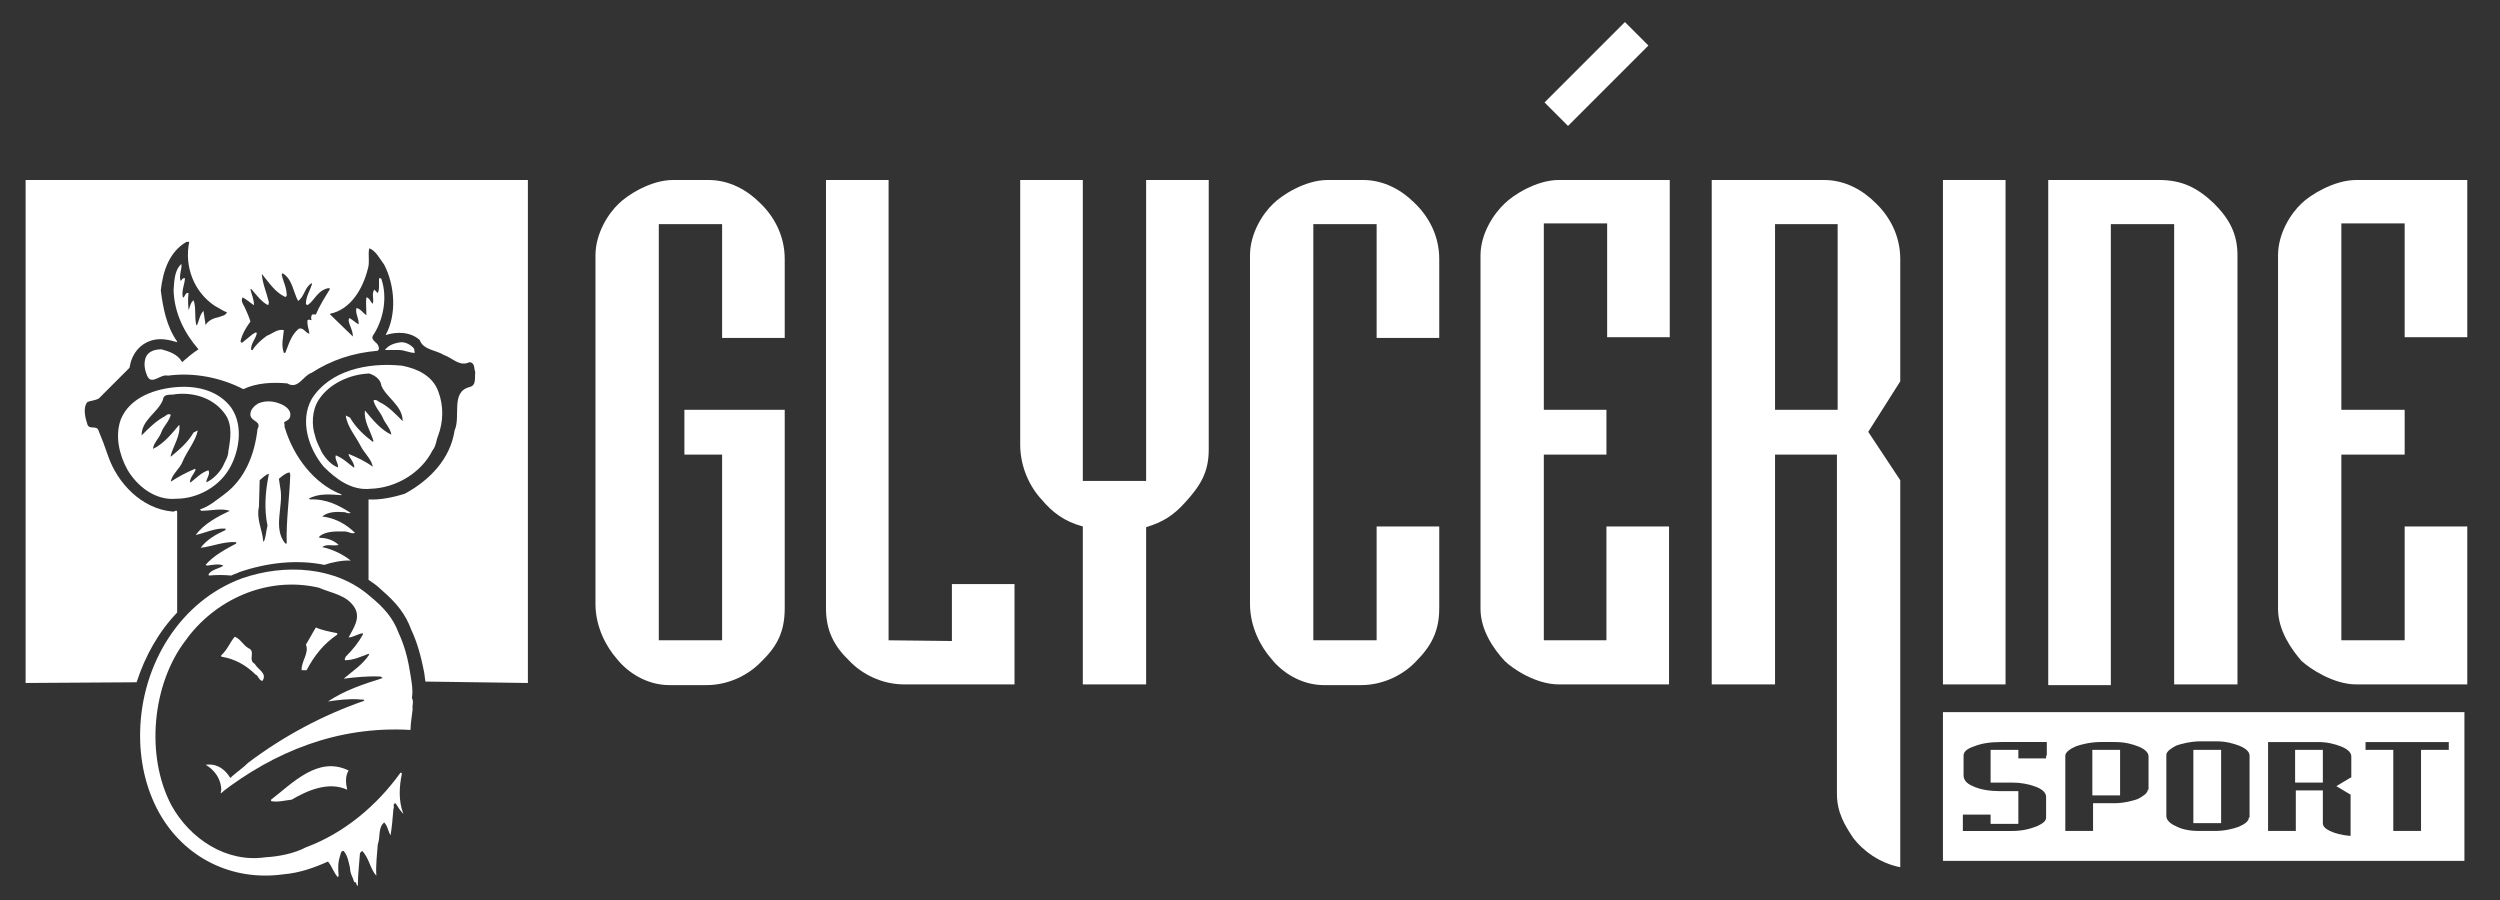 <?xml version="1.0" encoding="utf-8"?>
<!-- Generator: Adobe Illustrator 27.9.0, SVG Export Plug-In . SVG Version: 6.00 Build 0)  -->
<svg version="1.1" id="Calque_1" xmlns="http://www.w3.org/2000/svg" xmlns:xlink="http://www.w3.org/1999/xlink" x="0px" y="0px"
	 width="351.4px" height="126.5px" viewBox="0 0 351.4 126.5" style="enable-background:new 0 0 351.4 126.5;" xml:space="preserve"
	>
<rect x="0" y="0" width="351.4" height="126.5" fill="#333333" stroke="none"/>
<style type="text/css">
	.st0{fill:#FFFFFF;}
</style>
<g>
	<g>
		<path class="st0" d="M2.9,48"/>
		<path class="st0" d="M48.4,74.7c0.6,0,1,0.4,1.5,0.2c-1.2-1.2-2.8-2.1-4.6-2.3c0.8-0.7,2.1-0.7,3.2-0.6c0.2,0.1,0.6,0.2,0.8,0.1
			c-1.7-1.1-3.5-2-5.7-1.9l-0.2-0.1c1.4-0.8,3.1-0.6,4.6-0.5v-0.1C44.1,68,41.2,64.1,40,60h-0.1c0.3-0.1-0.1-0.5,0.1-0.7
			c0.4-0.2,0.8-0.4,0.8-0.9c0.1-0.6-0.4-1.1-0.9-1.4c-1.1-0.6-2.4-0.8-3.6-0.3c-0.5,0.3-1.2,0.9-1.1,1.7c0.2,0.9,1.6,0.8,1,1.9
			c-0.4,3.5-1.7,7-4.7,9.2c-1.1,0.8-2.1,1.7-3.4,2.1l0.2,0.2c1.3,0,2.8-0.4,4,0c-1.7,0.8-3.6,1.8-4.8,3.4c1.4-0.3,2.7-1,4.2-0.9v0.2
			c-1.3,0.6-2.6,1.3-3.5,2.5c1.7-0.2,3.2-0.9,5-0.8v0.2c-1.5,0.8-3.2,1.7-4.3,3l0.2,0.1c0.8-0.1,1.7-0.3,2.3,0
			c-0.5,0.4-1.5,0.5-2,1.1l-0.1,0.2l0.1,0.1c0.9-0.1,2.1-0.1,3.1,0l0,0c0.4-0.2,0.8-0.3,1.2-0.5c3.8-1.3,8-1.8,11.9-1l0,0
			c0.8-0.3,2.6-0.7,3.7-0.6c-1.1-0.9-2.6-1.6-4-1.9c0.6-0.5,1.5-0.1,2.3-0.3c-0.6-0.6-1.6-1-2.6-1l-0.2-0.1
			C45.7,74.6,47.3,74.7,48.4,74.7z M37.6,73.9c-0.2,0.7-0.2,1.5-0.5,2.2h-0.1c-0.1-1.6-1-3.1-0.6-4.9l0.1-3.7
			c0.4-0.3,0.8-0.8,1.3-0.9C37.3,69,37.1,71.5,37.6,73.9z M40.3,76.4h-0.2c-1.8-2.2-0.2-5.3-0.7-7.8l-0.2-1.3
			c0.5-0.4,0.9-0.8,1.5-0.9l0.1,0.3C40.7,70,40.2,73.1,40.3,76.4z"/>
		<path class="st0" d="M3.6,25.3V96l15.6-0.1c1.2-3.7,3.1-7.1,5.7-9.8l0,0V71.9c-0.1-0.3-0.4,0.1-0.7,0c-4.3-0.4-7.7-4-9-7.8
			c-0.4-1.2-0.9-2.5-1.4-3.7c-0.3-0.6-1.2,0-1.5-0.7c-0.3-0.9-0.7-2.4,0-3.2c0.5-0.2,1.1-0.2,1.6-0.5l4.3-4.3
			c0.3-1.9,1.4-3.4,3.3-3.9c1.2-0.3,2.4,0,3.4,0.3l0-0.1c-1.5-2.1-2-4.8-2.3-7.2c0.3-2.7,1.2-5.4,3.6-6.8h0.4c-0.7,3.4,0.6,7,3.6,9
			c0.6,0.3,1.1,0.7,1.7,0.9c-0.2,0.5-0.8,0.5-1.2,0.7c-0.7,0.1-1.5,0.5-1.8,1.1c-0.1-0.6-0.2-1.4-0.3-2c-0.5,0.5-0.6,1.3-0.9,2h-0.1
			c-0.3-1.1,0-2.5-0.4-3.5c-0.5,0.4-0.5,1.1-0.8,1.7L26.6,44c-0.2-0.9-0.2-1.9-0.1-2.8c-0.5-0.2-0.5,0.7-0.8,0.6
			c-0.2-0.9,0.2-1.7,0.3-2.6c-0.1-0.3-0.2,0-0.4,0c0,0.2-0.2,0.2-0.2,0.3c-0.3-0.8,0.2-1.6,0.1-2.4c-1,0.9-1,2.4-1.1,3.7
			c0.1,3.2,1.5,6,3.5,8.3c-0.8,0.5-1.6,1.2-2.3,1.8c-0.6-1.1-1.8-1.5-2.9-1.8c-0.8,0-1.8,0.2-2.2,1.1c-0.3,0.8-0.2,1.6,0.1,2.4
			c0.6,1.8,1.9-0.1,3,0.2c3.7-0.5,7.5,0.3,10.6,1.9c1.9-0.9,4.1-1,6.3-0.8l-0.1,0c1.5,0.9,2.2-1.1,3.4-1.5c2.8-1.8,5.8-2.8,9.3-3.1
			c0.2-0.2,0.2-0.4,0.1-0.6c-0.1-0.6-1.1-0.8-0.8-1.5c1.5-2.2,2.1-5.4,1.2-8c0-0.1-0.2-0.1-0.3-0.1c-0.1,0.6,0.1,1.5-0.2,2.1
			l-0.5-0.5c-0.4,0.7,0,1.3-0.2,2c-0.3-0.2-0.5-0.9-0.9-0.9c-0.1,0.7,0,1.7,0,2.4v0.1c-0.5-0.3-0.8-0.9-1.4-1
			c-0.2,0.8,0.4,1.5,0.3,2.3c-0.5-0.3-0.9-0.7-1.3-0.9L49,45c0.1,0.8,0.6,1.4,0.6,2.3c-1-1-2.2-2.1-3.2-3.1v-0.1
			c2.9-0.6,4.6-3.5,5.3-6.3c0.3-0.9,0-2,0.2-2.9c0.9,0.3,1.5,1.5,2.1,2.3c1.5,2.9,1.8,7,0.2,9.9c1.5-0.5,3.5-0.5,4.8,0.7
			c0.5,1.4,2.3,1.4,3.4,2.1c1.2,0.4,2.2,1.7,3.6,1c0.8,0.1,0.6,0.9,0.8,1.4c-0.1,0.7,0.2,1.9-0.8,2.1c-2.7,0.7-1.2,4.1-2.1,6.1
			c-0.6,4-3.5,7-7,8.9c-1.6,0.5-3.5,0.9-5.1,0.8l0,11.3c0.6,0.4,1.2,0.8,1.8,1.4c2.1,1.8,3.4,3.4,4.2,5.6c0.9,1.9,1.4,3.9,1.8,5.9
			c0.1,0.5,0.1,0.9,0.2,1.4L74.2,96V25.3H3.6z M44.4,44.2c-0.2,0-0.3,0-0.5,0c-0.2,0.2-0.2,0.6-0.1,0.8c-0.2,0-0.5-0.2-0.6,0.1
			c0,0.8,0.2,1.1,0.3,1.8c-0.6-0.1-0.8-0.9-1.5-0.7c-1.1,0.9-1.4,2.2-1.9,3.4h-0.2c-0.4-1.1-0.1-2.1,0-3.2c-0.9-0.2-1.6,0.5-2.4,0.8
			c-0.8,0.6-1.5,1.2-2,2h-0.2c-0.1-0.9,0.7-1.6,0.8-2.4c-0.2-0.2-0.3,0.1-0.5,0.1L34,48.2L33.8,48c0.2-1,0.8-2,1.4-2.8
			c-0.2-0.7-0.5-1.3-0.8-2c-0.2-0.4-0.6-0.9-0.3-1.4c0.6,0.3,1.1,0.8,1.6,1.1c0-0.8-0.3-1.4-0.5-2.2l0.1-0.1
			c0.7,0.8,1.5,1.9,2.4,2.3l0.1-0.4c-0.3-1.3-0.9-2.6-1-4c1,1.2,1.8,2.5,3.2,3.2c0.2,0.1,0.3-0.1,0.3-0.2c0-1.1-0.5-1.9-0.7-2.9
			l0.1-0.2c1.4,0.8,1.5,2.6,2.2,3.9c0.9-0.6,0.9-1.9,1.9-2.5c0.1,0,0,0.3,0,0.3c-0.3,0.9-0.8,1.6-0.8,2.6c0.2,0.4,0.4,0,0.6-0.1
			c0.8-0.8,1.3-1.9,2.6-2.1l0.2,0.1C45.6,41.9,44.9,43,44.4,44.2z"/>
		<path class="st0" d="M47.4,89v0.2c-1.9,1.3-3.2,2.9-4.3,5h-0.7c-0.1-1.2,1.1-2.4,0.6-3.6c0.5-0.8,0.9-1.6,1.4-2.4
			C45.3,88.6,46.4,88.8,47.4,89z"/>
		<path class="st0" d="M34.9,91.1c1.1,0.4-0.1,1.7,0.9,2.2c0.4,0.8,1.8,1.3,1.1,2.4c-0.5,0-0.6-0.8-1-0.9c-1.3-1.3-2.9-2.2-4.8-2.5
			v-0.2c0.9-0.8,1.2-1.8,1.9-2.6C33.8,89.8,34.2,90.7,34.9,91.1z"/>
		<path class="st0" d="M49,108.3c-0.5,0.8-0.4,1.8-0.2,2.7c-2.6-1.2-5.6,0.1-7.8,1.4c-0.9,0.1-2,0.4-2.9,0.2l0-0.2
			C41.1,110.1,44.7,106.2,49,108.3z"/>
		<path class="st0" d="M56,88.9c0.8,1.7,1.3,3.5,1.6,5.4c0.2,1.2,0.5,2.6,0.3,3.8c0.3,0.6,0,1,0.1,1.6c-0.1,1-0.3,2-0.3,2.9
			c-10.3-0.6-19.2,3.1-26.7,8.9c0.5-2,2.5-2.9,3.9-4.3c4.9-3.7,10.5-6.7,16.3-8.7c0-0.3-0.6-0.1-0.7-0.2c-1.5-0.1-3.1,0.1-4.4,0.3
			c2.4-1.6,4.9-2.4,7.7-3.3l-0.3-0.2c-1.7-0.1-3.7,0.1-5.2,0.3c1.3-1.1,2.7-2,3.6-3.4l-0.1-0.1c-1.1,0.4-2.1,0.9-3.3,0.9
			c-0.1-0.1,0-0.3,0.1-0.5c1-1,1.8-2,2.4-3.1V89c-0.7,0.1-1.4,0.6-2,0.6c0.6-1.2,1.7-2.6,0.9-4.1c-1.1-1.9-3.3-2.1-5.1-2.9
			c-7.4-1.7-14.7,1.8-18.7,7.4c-4.7,6.1-5.7,16.2-2,23.2c2.6,4.7,7.7,8.1,13.2,7.3c1.8-0.1,4-0.5,5.7-1.4c5.4-2,10-5.9,13.3-10.5
			c0.1,0,0.1,0.1,0.2,0.1c-0.4,1.9-0.5,3.9,0.2,5.7c-0.4-0.4-0.8-1-1.1-1.5c-0.5,0.1-0.1,0.6-0.3,0.8c-0.1,1.2-0.2,2.5-0.4,3.7
			c-0.3-0.4-0.4-1.3-0.9-1.8c-0.9,0.8-0.5,2-0.9,3.1c-0.1,1.4-0.3,2.9-0.2,4.4c-0.9-1-1-2.5-2-3.5l-0.3,0.3c-0.1,1.5-0.3,3-0.3,4.6
			c-0.3,0-0.1-0.6-0.5-0.5c-0.2-0.7-0.6-1.2-0.6-2c-0.2-0.8-0.3-1.7-0.9-2.4c-0.4,0-0.4,0.4-0.5,0.7c-0.3,0.9-0.3,1.8-0.2,2.8
			l-0.1,0.2c-0.6-0.6-0.8-1.5-1.4-2.2c-2,0.9-4,1.6-6.3,1.8c-7.3,1-13.9-2.4-17.4-8.6c-1.9-3.4-2.8-7.4-2.7-11.5
			c0.2-9.4,5.6-18.3,14.3-21.5c6-2.1,13.2-1.7,18,2.5C54.1,85.5,55.3,87,56,88.9z"/>
		<path class="st0" d="M58.2,49l0.1,0.6c-0.8,0-1.4-0.4-2.2-0.4h-2c0.5-0.7,1.4-1,2.3-1.1C57,48.1,57.7,48.4,58.2,49z"/>
		<path class="st0" d="M32.5,57.3c-1.7-2.3-4.6-3.1-7.5-2.9c-3.1,0.2-6.7,1.4-8,4.5c-0.9,2.4-0.2,5.1,0.9,7.1c1.4,2.4,4,4.4,6.9,4.1
			v0c2.9,0,5.8-1.6,7.3-4C33.6,63.7,34.3,59.9,32.5,57.3z M32.1,63.4c0,0.8-0.5,1.5-0.8,2.2c-0.5,0.9-1.4,1.8-2.3,2.2
			c0-0.6,0.6-1.1,0.3-1.7c-1,0.3-1.7,1.1-2.5,1.7l-0.1,0c0-0.7,0.6-1.2,0.8-1.8l-0.1-0.1c-1.2,0.5-2.3,1.1-3.4,1.8
			c0.2-1.1,1.3-1.8,1.7-2.9c0.6-1.4,1.8-2.8,2.1-4.3l-0.6,0.3c-0.8,1.4-2,2.4-3.2,3.4L24,64c0.4-1.4,1.4-2.8,1.2-4.3
			c-1,1.2-2.2,2.7-3.7,3.4c0.1-0.9,0.9-1.5,1.2-2.4c0.3-0.8,1.1-1.5,1.3-2.4c-0.3-0.2-0.6,0-0.8,0.2c-1.2,0.6-2.3,1.7-3.3,2.7
			c0-2.2,2.3-3.2,3-5c0.1-1,1.2-0.6,1.8-0.8c2.8-0.3,5.5,0.7,7,2.9C32.7,59.8,32.4,61.7,32.1,63.4z"/>
		<path class="st0" d="M38.3,66.8"/>
		<path class="st0" d="M38.3,66.8"/>
		<path class="st0" d="M61.6,55c-0.8-2.2-3-3.2-5.1-3.6c-4.9-0.5-10.2,0.7-12.7,4.7c-1.7,3.1-0.4,7,1.7,9.5c1.7,1.7,3.9,3.4,6.6,3.1
			c3.5-0.1,7.1-2.2,8.7-5.4c0.5-0.6,0.5-1.4,0.8-2.1C62.3,59.3,62.4,57.1,61.6,55z M53.8,58.7c0.3,0.8,1.1,1.5,1.2,2.4
			c-1.5-0.7-2.7-2.2-3.7-3.4c-0.2,1.5,0.8,2.9,1.2,4.3l-0.1,0.1c-1.2-0.9-2.4-2-3.2-3.4l-0.6-0.3c0.2,1.6,1.4,2.9,2.1,4.3
			c0.5,1,1.5,1.8,1.7,2.9c-1.1-0.8-2.2-1.3-3.4-1.8L49,63.9c0.2,0.6,0.8,1.1,0.8,1.8l-0.1,0c-0.8-0.6-1.5-1.3-2.5-1.7
			c-0.2,0.6,0.4,1.1,0.3,1.7c-0.9-0.3-1.8-1.3-2.3-2.2c-0.3-0.7-0.7-1.3-0.9-2.2c-0.5-1.4-0.5-3.6,0.5-5.1c1.4-2.2,4.3-3.6,7.1-3.7
			c0.6,0.2,1.6,0.7,1.7,1.7c0.7,1.7,3,2.8,3,5c-1-1-2-2.1-3.3-2.7c-0.2-0.2-0.6-0.4-0.8-0.2C52.7,57.2,53.5,58,53.8,58.7z"/>
		<path class="st0" d="M31.1,111.5L31.1,111.5c0.2-2.8-2.2-4-2.2-4c2.6-0.4,3.7,2.3,3.7,2.3L31.1,111.5z"/>
		<g>
			<path class="st0" d="M107,93c-1.7,1.8-4.5,3.3-7.7,3.3h-5.2c-3.2,0-5.9-1.8-7.4-3.7c-1.5-1.7-3-4.5-3-7.7V35.9
				c0-3.1,1.8-5.9,3.3-7.3c1.1-1.1,4.4-3.3,7.6-3.3h5c3,0,5.5,1.5,7.2,3.2c1.9,1.8,3.5,4.5,3.5,7.9v11.1h-8.8v-16h-8.9V90h8.9V63.9
				h-5.3v-6.3h14.1v27.9C110.3,88.7,109.3,90.8,107,93z"/>
			<path class="st0" d="M127.1,96.2c-3.2,0-6-1.5-7.7-3.3c-2.2-2.1-3.3-4.3-3.3-7.4V25.3h8.8V90l8.9,0.1v-8h8.8v14.1H127.1z"/>
			<path class="st0" d="M166.6,70.6c-1.7,1.9-3.2,2.8-5.5,3.5v22.1h-8.9V74c-2.6-0.7-4.3-2-5.8-3.8c-1.6-1.7-3-4.5-3-7.7V25.3h8.8
				v42.3h8.9V25.3h8.8v37.9C169.9,66.4,168.7,68.3,166.6,70.6z"/>
			<path class="st0" d="M199,93c-1.7,1.8-4.5,3.3-7.7,3.3h-5.2c-3.2,0-5.9-1.8-7.4-3.7c-1.5-1.7-3-4.5-3-7.7V35.9
				c0-3.1,1.8-5.9,3.3-7.3c1.1-1.1,4.4-3.3,7.6-3.3h5c3,0,5.5,1.5,7.2,3.2c1.9,1.8,3.5,4.5,3.5,7.9v11.1h-8.8v-16h-8.9V90h8.9V74
				h8.8v11.5C202.3,88.7,201.2,90.8,199,93z"/>
			<path class="st0" d="M219.1,96.2c-3.2,0-6.5-2.2-7.6-3.3c-1.5-1.6-3.4-4.3-3.4-7.3V35.9c0-3.1,1.9-5.9,3.4-7.3
				c1.1-1.1,4.4-3.3,7.6-3.3h15.6v22.1h-8.8v-16H217v26.2h8.8v6.3H217V90h8.8V74h8.8v22.2H219.1z M220.4,17.7l-3.3-3.3l11.3-11.3
				l3.3,3.3L220.4,17.7z"/>
			<path class="st0" d="M258.3,57.6h-8.8V31.5h8.8V57.6z M267.1,121.9V67.5l-4.5-6.8l4.5-7.1V36.4c0-3.4-1.6-6.1-3.5-7.9
				c-1.7-1.7-4.2-3.2-7.2-3.2h-15.8v70.9h8.9V63.9h8.7v47.7c0,2.6,1.1,4.4,2.3,6.2C261.8,119.5,264.1,121.3,267.1,121.9z"/>
			<path class="st0" d="M273.1,96.2V25.3h8.8v70.9H273.1z"/>
			<path class="st0" d="M305.6,96.2V31.5h-8.9v64.8h-8.8V25.3h15.6c3.2,0,5.4,1.1,7.7,3.3c2.2,2.2,3.3,4.3,3.3,7.3v60.3H305.6z"/>
			<path class="st0" d="M331.2,96.2c-3.2,0-6.5-2.2-7.7-3.3c-1.4-1.6-3.3-4.3-3.3-7.3V35.9c0-3.1,1.8-5.9,3.3-7.3
				c1.1-1.1,4.5-3.3,7.7-3.3h15.6v22.1H338v-16h-8.9v26.2h8.9v6.3h-8.9V90h8.9V74h8.8v22.2H331.2z"/>
		</g>
		<g>
			<rect x="308.3" y="105.4" class="st0" width="3.9" height="10.3"/>
			<path class="st0" d="M273.1,100.1V121h73.3v-20.9H273.1z M287.6,106.2v0.4h-3.9v-1.2h-3.9v4.6h3.1c1.1,0,2.2,0.2,3.3,0.6
				c1,0.4,1.4,0.9,1.4,1.4v2.9c0,0.5-0.4,0.8-1.2,1.2c-1,0.4-2.1,0.7-3.6,0.7h-6.9v-2.3h3.9v1.3h3.9v-4.6H281
				c-1.2,0-2.7-0.2-3.7-0.7c-1-0.4-1.3-1-1.3-1.5v-2.8c0-0.6,0.6-1,1.5-1.3c1-0.4,2.2-0.6,3.8-0.6h6.4V106.2z M301.9,111
				c0,0.5-0.8,1-1.4,1.3c-0.5,0.2-1.9,0.6-3.3,0.6h-3v3.9h-3.9v-10.6c0-0.5,0.8-1,1.5-1.3c0.5-0.2,2-0.6,3.4-0.6h2.1
				c1.4,0,2.4,0.3,3.2,0.6c0.8,0.3,1.5,0.8,1.5,1.4V111z M316.1,114.9c0,0.5-0.5,0.9-1.4,1.3c-0.8,0.3-2,0.6-3.4,0.6h-2.2
				c-1.5,0-2.6-0.3-3.3-0.7c-0.7-0.3-1.3-0.8-1.3-1.4v-8.6c0-0.5,0.8-1,1.4-1.3c0.5-0.2,2-0.6,3.4-0.6h2.2c1.4,0,2.4,0.3,3.2,0.6
				c0.8,0.3,1.5,0.8,1.5,1.4V114.9z M330.4,109.3l-2,1.2l2,1.2v5.8c-1.3-0.1-2.3-0.4-2.9-0.7c-0.6-0.3-1-0.6-1-1.1v-4.6h-3.8v5.7
				h-3.9v-12.5h7c1.4,0,2.4,0.3,3.2,0.6c0.8,0.3,1.5,0.8,1.5,1.4V109.3z M344.2,105.4h-3.9v11.4h-3.9v-11.4h-3.9v-1.1h11.7V105.4z"
				/>
			<rect x="322.6" y="105.4" class="st0" width="3.9" height="4.6"/>
			<rect x="294.1" y="105.4" class="st0" width="3.9" height="6.4"/>
		</g>
	</g>
</g>
</svg>
